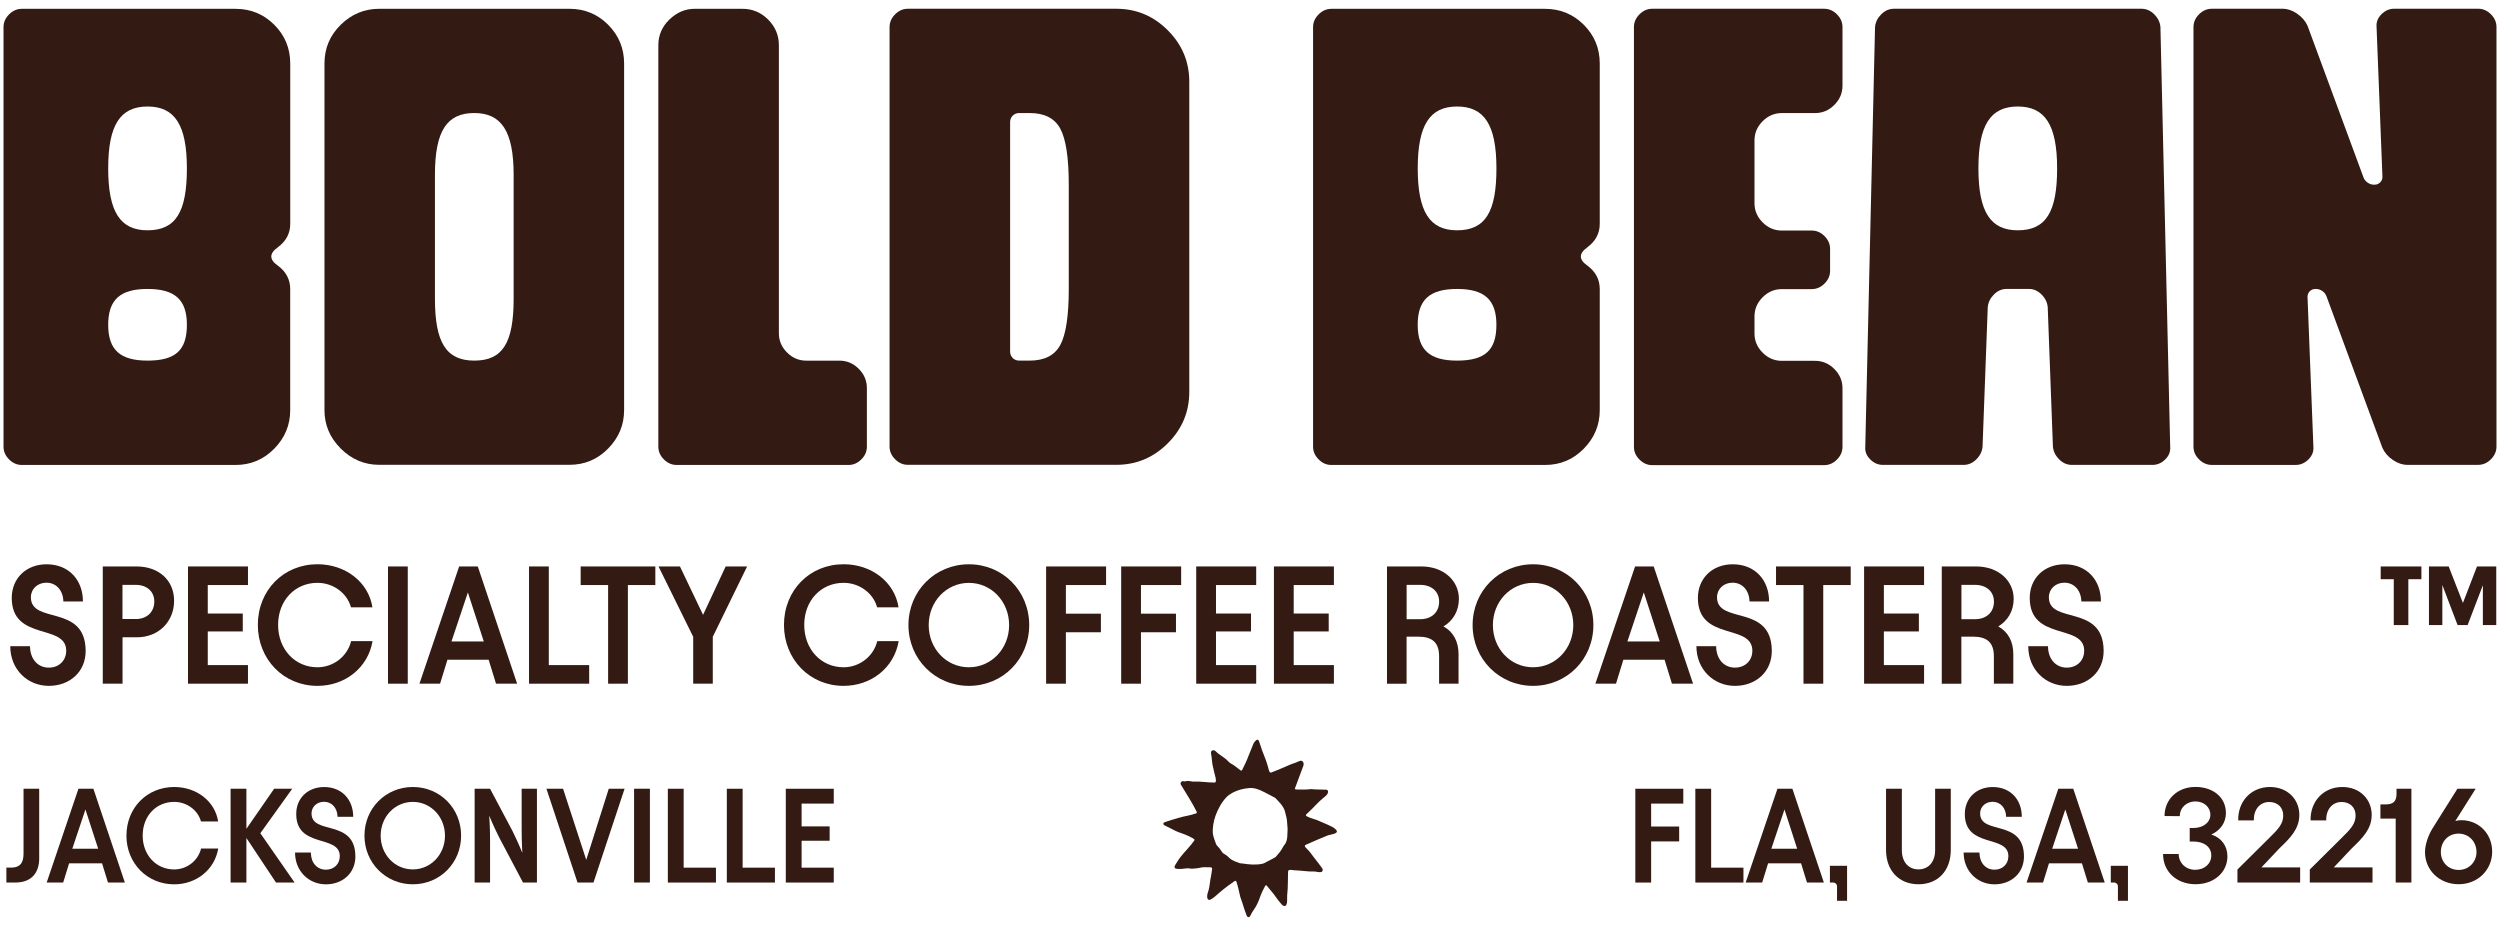 <svg viewBox="0 0 702 260" version="1.1" xmlns="http://www.w3.org/2000/svg">
  <defs>
    <style>
      .cls-1 {
        fill: #331a12;
      }
    </style>
  </defs>
  
  <g>
    <g id="Layer_1">
      <g>
        <g>
          <path d="M170.77,6.95c-2.99-2.99-6.62-4.48-10.88-4.48h-53.42c-4.15,0-7.75,1.5-10.79,4.48-3.05,2.99-4.57,6.62-4.57,10.88v97.33c0,4.15,1.52,7.75,4.57,10.79,3.05,3.05,6.65,4.57,10.79,4.57h53.42c4.27,0,7.89-1.52,10.88-4.57,2.99-3.05,4.48-6.65,4.48-10.79V17.84c0-4.27-1.5-7.89-4.48-10.88ZM144.23,83.88c0,12.48-3.13,17.38-11.05,17.38s-11.05-5.13-11.05-17.38v-34.76c0-12.48,3.42-17.38,11.05-17.38s11.05,5.13,11.05,17.38v34.76Z" class="cls-1"></path>
          <path d="M187.97,5.49c2.07-2.01,4.45-3.02,7.14-3.02h13.35c2.8,0,5.21,1.01,7.23,3.02,2.01,2.01,3.02,4.42,3.02,7.23v80.86c0,2.08.76,3.87,2.29,5.4,1.52,1.53,3.32,2.29,5.4,2.29h9.33c2.07,0,3.87.76,5.4,2.29,1.52,1.53,2.29,3.32,2.29,5.4v16.47c0,1.34-.52,2.53-1.56,3.57s-2.23,1.56-3.57,1.56h-48.3c-1.34,0-2.53-.52-3.57-1.56-1.04-1.03-1.56-2.22-1.56-3.57V12.71c0-2.8,1.03-5.21,3.11-7.23Z" class="cls-1"></path>
          <path d="M251.35,4.02c1.03-1.04,2.22-1.56,3.57-1.56h58.54c5.61,0,10.43,2.01,14.45,6.04,4.03,4.03,6.04,8.84,6.04,14.45v87.08c0,5.61-2.01,10.43-6.04,14.45-4.02,4.02-8.84,6.04-14.45,6.04h-58.54c-1.34,0-2.53-.52-3.57-1.56-1.04-1.03-1.56-2.22-1.56-3.57V7.59c0-1.34.52-2.53,1.56-3.57ZM297.73,36.13c-1.59-2.93-4.45-4.39-8.6-4.39h-2.93c-.73,0-1.34.25-1.83.73-.49.49-.73,1.1-.73,1.83v64.4c0,.73.24,1.34.73,1.83.49.49,1.1.73,1.83.73h2.93c4.14,0,7.01-1.46,8.6-4.39,1.58-2.93,2.38-8.17,2.38-15.73v-29.27c0-7.56-.8-12.81-2.38-15.73Z" class="cls-1"></path>
          <path d="M460.37,4.02c1.03-1.04,2.22-1.56,3.57-1.56h48.3c1.34,0,2.53.52,3.57,1.56,1.04,1.04,1.56,2.23,1.56,3.57v16.47c0,2.08-.76,3.87-2.29,5.4s-3.32,2.29-5.4,2.29h-9.33c-2.08,0-3.87.76-5.4,2.29-1.53,1.53-2.29,3.32-2.29,5.4v17.61c0,2.08.76,3.87,2.29,5.4,1.52,1.53,3.32,2.29,5.4,2.29h8.41c1.34,0,2.53.52,3.57,1.56,1.03,1.04,1.56,2.23,1.56,3.57v6.18c0,1.34-.52,2.53-1.56,3.57-1.04,1.04-2.23,1.56-3.57,1.56h-8.41c-2.08,0-3.87.76-5.4,2.29-1.53,1.53-2.29,3.32-2.29,5.4v4.76c0,2.08.76,3.87,2.29,5.4,1.52,1.53,3.32,2.29,5.4,2.29h9.33c2.07,0,3.87.76,5.4,2.29,1.52,1.53,2.29,3.32,2.29,5.4v16.47c0,1.34-.52,2.53-1.56,3.57-1.04,1.04-2.23,1.56-3.57,1.56h-48.3c-1.34,0-2.53-.52-3.57-1.56-1.04-1.03-1.56-2.22-1.56-3.57V7.59c0-1.34.52-2.53,1.56-3.57Z" class="cls-1"></path>
          <path d="M645.02,3.84c1.34.91,2.32,2.04,2.93,3.38l15.73,42.63c.24.61.64,1.1,1.19,1.46.55.37,1.13.55,1.74.55h.18c.61,0,1.13-.21,1.56-.64s.64-.94.64-1.56l-1.65-42.08c-.12-1.34.33-2.53,1.37-3.57,1.03-1.04,2.22-1.56,3.57-1.56h23.6c1.34,0,2.53.52,3.57,1.56,1.04,1.04,1.56,2.23,1.56,3.57v117.82c0,1.34-.52,2.53-1.56,3.57-1.04,1.04-2.23,1.56-3.57,1.56h-19.94c-1.34,0-2.68-.46-4.02-1.37-1.34-.91-2.32-2.04-2.93-3.38l-15.73-42.63c-.25-.61-.64-1.1-1.19-1.46-.55-.37-1.13-.55-1.74-.55h-.18c-.61,0-1.13.21-1.56.64s-.64.95-.64,1.56l1.65,42.08c.12,1.34-.34,2.53-1.37,3.57-1.04,1.04-2.23,1.56-3.57,1.56h-23.6c-1.34,0-2.53-.52-3.57-1.56-1.04-1.03-1.56-2.22-1.56-3.57V7.59c0-1.34.52-2.53,1.56-3.57,1.03-1.04,2.22-1.56,3.57-1.56h19.94c1.34,0,2.68.46,4.02,1.37Z" class="cls-1"></path>
          <path d="M78.02,69.43c2.32-1.71,3.48-3.9,3.48-6.59V17.84c0-4.27-1.5-7.89-4.48-10.88-2.99-2.99-6.62-4.48-10.88-4.48H6.12c-1.34,0-2.53.52-3.57,1.56-1.04,1.04-1.56,2.23-1.56,3.57v117.82c0,1.34.52,2.53,1.56,3.57,1.03,1.04,2.22,1.56,3.57,1.56h60.01c4.27,0,7.89-1.52,10.88-4.57,2.99-3.05,4.48-6.65,4.48-10.79v-34.03c0-2.68-1.16-4.88-3.48-6.59-1.22-.85-1.83-1.71-1.83-2.56s.61-1.71,1.83-2.56ZM41.43,101.26c-7.64,0-11.05-2.97-11.05-10.06s3.42-10.06,11.05-10.06,11.05,2.97,11.05,10.06-3.13,10.06-11.05,10.06ZM41.43,64.67c-7.64,0-11.05-5.13-11.05-17.38s3.42-17.38,11.05-17.38,11.05,5.13,11.05,17.38-3.13,17.38-11.05,17.38Z" class="cls-1"></path>
          <path d="M445.73,69.43c2.32-1.71,3.48-3.9,3.48-6.59V17.84c0-4.27-1.5-7.89-4.48-10.88-2.99-2.99-6.62-4.48-10.88-4.48h-60.01c-1.34,0-2.53.52-3.57,1.56-1.04,1.04-1.56,2.23-1.56,3.57v117.82c0,1.34.52,2.53,1.56,3.57,1.03,1.04,2.22,1.56,3.57,1.56h60.01c4.27,0,7.89-1.52,10.88-4.57,2.99-3.05,4.48-6.65,4.48-10.79v-34.03c0-2.68-1.16-4.88-3.48-6.59-1.22-.85-1.83-1.71-1.83-2.56s.61-1.71,1.83-2.56ZM409.14,101.26c-7.64,0-11.05-2.97-11.05-10.06s3.42-10.06,11.05-10.06,11.05,2.97,11.05,10.06-3.13,10.06-11.05,10.06ZM409.15,64.67c-7.64,0-11.05-5.13-11.05-17.38s3.42-17.38,11.05-17.38,11.05,5.13,11.05,17.38-3.13,17.38-11.05,17.38Z" class="cls-1"></path>
          <path d="M609.39,125.41l-2.74-117.82c-.12-1.34-.7-2.53-1.74-3.57-1.04-1.04-2.23-1.56-3.57-1.56h-69.52c-1.34,0-2.53.52-3.57,1.56-1.04,1.04-1.62,2.23-1.74,3.57l-2.74,117.82c-.12,1.34.33,2.53,1.37,3.57,1.03,1.04,2.22,1.56,3.57,1.56h22.68c1.34,0,2.53-.52,3.57-1.56,1.04-1.03,1.62-2.22,1.74-3.57l1.46-39.15c.12-1.34.7-2.53,1.74-3.57,1.03-1.04,2.22-1.56,3.57-1.56h6.22c1.34,0,2.53.52,3.57,1.56,1.04,1.04,1.62,2.23,1.74,3.57l1.46,39.15c.12,1.34.7,2.53,1.74,3.57,1.03,1.04,2.22,1.56,3.57,1.56h22.68c1.34,0,2.53-.52,3.57-1.56,1.04-1.03,1.49-2.22,1.37-3.57ZM566.59,64.67c-7.64,0-11.05-5.13-11.05-17.38s3.42-17.38,11.05-17.38,11.05,5.13,11.05,17.38-3.13,17.38-11.05,17.38Z" class="cls-1"></path>
        </g>
        <g>
          <path d="M2.88,181.45h5.55c0,3.57,2.16,6.02,5.27,6.02,2.87,0,4.89-1.98,4.89-4.75,0-7.71-15.29-2.59-15.29-14.82,0-5.55,4.09-9.45,9.78-9.45,6.26,0,10.21,4.42,10.21,10.44h-5.5c-.05-3.06-1.98-5.27-4.75-5.27-2.54,0-4.37,1.79-4.37,4.09,0,7.71,15.29,1.79,15.38,15,.05,5.88-4.42,9.88-10.35,9.88s-10.82-4.56-10.82-11.15Z" class="cls-1"></path>
          <path d="M28.85,159.06h9.5c6.21,0,10.54,3.86,10.54,9.64s-4.28,10.25-10.44,10.25h-4.04v13.03h-5.55v-32.92ZM38.11,173.83c3.2,0,5.22-2.02,5.22-4.94,0-2.73-2.02-4.66-5.22-4.66h-3.72v9.59h3.72Z" class="cls-1"></path>
          <path d="M69.63,159.06v5.22h-11.29v8h9.83v5.03h-9.83v9.45h11.29v5.22h-16.84v-32.92h16.84Z" class="cls-1"></path>
          <path d="M72.4,175.47c0-9.74,7.24-17.03,16.74-17.03,7.9,0,14.35,5.03,15.43,12.09h-6.02c-1.08-4-4.99-6.87-9.41-6.87-6.3,0-11.05,4.94-11.05,11.81s4.75,11.9,11.05,11.9c4.47,0,8.42-3.06,9.45-7.34h6.02c-1.27,7.48-7.71,12.56-15.47,12.56-9.5,0-16.74-7.43-16.74-17.12Z" class="cls-1"></path>
          <path d="M114.5,159.06v32.92h-5.55v-32.92h5.55Z" class="cls-1"></path>
          <path d="M128.94,159.06h5.22l11.05,32.92h-5.93l-2.07-6.73h-11.57l-2.07,6.73h-5.79l11.15-32.92ZM135.85,180.13l-4.47-13.78-4.61,13.78h9.08Z" class="cls-1"></path>
          <path d="M154.1,159.06v27.7h11.34v5.22h-16.89v-32.92h5.55Z" class="cls-1"></path>
          <path d="M163.04,159.06h20.98v5.22h-7.71v27.7h-5.55v-27.7h-7.71v-5.22Z" class="cls-1"></path>
          <path d="M190.93,159.06l6.49,13.59,6.35-13.59h6.02l-9.64,19.75v13.17h-5.5v-13.17l-9.74-19.75h6.02Z" class="cls-1"></path>
          <path d="M220.14,175.47c0-9.74,7.24-17.03,16.74-17.03,7.9,0,14.35,5.03,15.43,12.09h-6.02c-1.08-4-4.99-6.87-9.41-6.87-6.3,0-11.05,4.94-11.05,11.81s4.75,11.9,11.05,11.9c4.47,0,8.42-3.06,9.45-7.34h6.02c-1.27,7.48-7.71,12.56-15.47,12.56-9.5,0-16.74-7.43-16.74-17.12Z" class="cls-1"></path>
          <path d="M255.09,175.52c0-9.59,7.48-17.07,16.98-17.07s16.93,7.48,16.93,17.07-7.43,17.07-16.93,17.07-16.98-7.53-16.98-17.07ZM272.07,187.37c6.3,0,11.29-5.22,11.29-11.85s-4.99-11.85-11.29-11.85-11.29,5.22-11.29,11.85,4.94,11.85,11.29,11.85Z" class="cls-1"></path>
          <path d="M310.59,159.06v5.22h-11.29v8.04h9.83v5.22h-9.83v14.44h-5.55v-32.92h16.84Z" class="cls-1"></path>
          <path d="M331.67,159.06v5.22h-11.29v8.04h9.83v5.22h-9.83v14.44h-5.55v-32.92h16.84Z" class="cls-1"></path>
          <path d="M352.74,159.06v5.22h-11.29v8h9.83v5.03h-9.83v9.45h11.29v5.22h-16.84v-32.92h16.84Z" class="cls-1"></path>
          <path d="M374.56,159.06v5.22h-11.29v8h9.83v5.03h-9.83v9.45h11.29v5.22h-16.84v-32.92h16.84Z" class="cls-1"></path>
          <path d="M389.48,159.06h9.64c6.3,0,10.54,4.04,10.54,9.08,0,3.43-1.65,6.16-4.33,7.76,2.78,1.51,4.23,4.28,4.23,7.76v8.32h-5.46v-7.71c0-3.9-1.98-5.5-5.88-5.5h-3.25v13.22h-5.5v-32.92ZM398.79,173.87c3.2,0,5.32-1.93,5.32-4.94,0-2.82-2.12-4.7-5.32-4.7h-3.81v9.64h3.81Z" class="cls-1"></path>
          <path d="M413.51,175.52c0-9.59,7.48-17.07,16.98-17.07s16.93,7.48,16.93,17.07-7.43,17.07-16.93,17.07-16.98-7.53-16.98-17.07ZM430.49,187.37c6.3,0,11.29-5.22,11.29-11.85s-4.99-11.85-11.29-11.85-11.29,5.22-11.29,11.85,4.94,11.85,11.29,11.85Z" class="cls-1"></path>
          <path d="M459.14,159.06h5.22l11.05,32.92h-5.93l-2.07-6.73h-11.57l-2.07,6.73h-5.79l11.15-32.92ZM466.05,180.13l-4.47-13.78-4.61,13.78h9.08Z" class="cls-1"></path>
          <path d="M476.35,181.45h5.55c0,3.57,2.16,6.02,5.27,6.02,2.87,0,4.89-1.98,4.89-4.75,0-7.71-15.29-2.59-15.29-14.82,0-5.55,4.09-9.45,9.78-9.45,6.26,0,10.21,4.42,10.21,10.44h-5.5c-.05-3.06-1.98-5.27-4.75-5.27-2.54,0-4.37,1.79-4.37,4.09,0,7.71,15.29,1.79,15.38,15,.05,5.88-4.42,9.88-10.35,9.88s-10.82-4.56-10.82-11.15Z" class="cls-1"></path>
          <path d="M498.7,159.06h20.98v5.22h-7.71v27.7h-5.55v-27.7h-7.71v-5.22Z" class="cls-1"></path>
          <path d="M540.28,159.06v5.22h-11.29v8h9.83v5.03h-9.83v9.45h11.29v5.22h-16.84v-32.92h16.84Z" class="cls-1"></path>
          <path d="M545.26,159.06h9.64c6.3,0,10.54,4.04,10.54,9.08,0,3.43-1.65,6.16-4.33,7.76,2.77,1.51,4.23,4.28,4.23,7.76v8.32h-5.46v-7.71c0-3.9-1.98-5.5-5.88-5.5h-3.25v13.22h-5.5v-32.92ZM554.58,173.87c3.2,0,5.32-1.93,5.32-4.94,0-2.82-2.12-4.7-5.32-4.7h-3.81v9.64h3.81Z" class="cls-1"></path>
          <path d="M569.53,181.45h5.55c0,3.57,2.16,6.02,5.27,6.02,2.87,0,4.89-1.98,4.89-4.75,0-7.71-15.29-2.59-15.29-14.82,0-5.55,4.09-9.45,9.78-9.45,6.26,0,10.21,4.42,10.21,10.44h-5.5c-.05-3.06-1.98-5.27-4.75-5.27-2.54,0-4.37,1.79-4.37,4.09,0,7.71,15.29,1.79,15.38,15,.05,5.88-4.42,9.88-10.35,9.88s-10.82-4.56-10.82-11.15Z" class="cls-1"></path>
        </g>
        <g>
          <path d="M6.61,239.76v-18.29h4.4v19.57c0,4.33-2.48,6.77-6.62,6.77H1.79v-4.18h1.32c2.26,0,3.5-1.05,3.5-3.88Z" class="cls-1"></path>
          <path d="M22.04,221.47h4.18l8.84,26.34h-4.74l-1.66-5.38h-9.26l-1.66,5.38h-4.63l8.92-26.34ZM27.57,238.33l-3.58-11.03-3.69,11.03h7.26Z" class="cls-1"></path>
          <path d="M35.51,234.61c0-7.79,5.8-13.62,13.4-13.62,6.32,0,11.48,4.03,12.34,9.67h-4.82c-.87-3.2-3.99-5.49-7.53-5.49-5.04,0-8.84,3.95-8.84,9.45s3.8,9.52,8.84,9.52c3.58,0,6.74-2.45,7.56-5.87h4.82c-1.02,5.98-6.17,10.05-12.38,10.05-7.6,0-13.4-5.95-13.4-13.7Z" class="cls-1"></path>
          <path d="M69.19,235.29v12.53h-4.44v-26.34h4.44v11.25l7.79-11.25h5.08l-8.96,12.49,9.63,13.85h-5.23l-8.32-12.53Z" class="cls-1"></path>
          <path d="M82.85,239.39h4.44c0,2.86,1.73,4.82,4.21,4.82,2.3,0,3.91-1.58,3.91-3.8,0-6.17-12.23-2.07-12.23-11.85,0-4.44,3.27-7.56,7.83-7.56,5.01,0,8.17,3.54,8.17,8.35h-4.4c-.04-2.45-1.58-4.21-3.8-4.21-2.03,0-3.5,1.43-3.5,3.27,0,6.17,12.23,1.43,12.31,12.01.04,4.7-3.54,7.9-8.28,7.9s-8.66-3.65-8.66-8.92Z" class="cls-1"></path>
          <path d="M102.34,234.65c0-7.68,5.98-13.66,13.59-13.66s13.55,5.98,13.55,13.66-5.95,13.66-13.55,13.66-13.59-6.02-13.59-13.66ZM115.92,244.13c5.04,0,9.03-4.18,9.03-9.48s-3.99-9.48-9.03-9.48-9.03,4.18-9.03,9.48,3.95,9.48,9.03,9.48Z" class="cls-1"></path>
          <path d="M146.67,239.5s-.19-3.12-.19-6.77v-11.25h4.29v26.34h-3.91l-6.66-12.61c-1.66-3.27-2.82-6.17-2.82-6.17,0,0,.23,3.12.23,6.77v12.01h-4.33v-26.34h4.33l6.29,11.85c1.62,3.27,2.78,6.17,2.78,6.17Z" class="cls-1"></path>
          <path d="M162.17,247.82l-8.73-26.34h4.67l6.51,19.98,6.32-19.98h4.44l-8.73,26.34h-4.48Z" class="cls-1"></path>
          <path d="M182.49,221.47v26.34h-4.44v-26.34h4.44Z" class="cls-1"></path>
          <path d="M191.97,221.47v22.17h9.07v4.18h-13.51v-26.34h4.44Z" class="cls-1"></path>
          <path d="M208.53,221.47v22.17h9.07v4.18h-13.51v-26.34h4.44Z" class="cls-1"></path>
          <path d="M234.12,221.47v4.18h-9.03v6.4h7.87v4.03h-7.87v7.56h9.03v4.18h-13.47v-26.34h13.47Z" class="cls-1"></path>
        </g>
        <g>
          <path d="M472.67,221.47v4.18h-9.03v6.44h7.87v4.18h-7.87v11.55h-4.44v-26.34h13.47Z" class="cls-1"></path>
          <path d="M480.49,221.47v22.17h9.07v4.18h-13.51v-26.34h4.44Z" class="cls-1"></path>
          <path d="M499.12,221.47h4.18l8.84,26.34h-4.74l-1.66-5.38h-9.26l-1.66,5.38h-4.63l8.92-26.34ZM504.65,238.33l-3.57-11.03-3.69,11.03h7.26Z" class="cls-1"></path>
          <path d="M514.74,247.82h-.9v-4.7h4.82v9.82h-2.82v-4.03c0-.64-.45-1.09-1.09-1.09Z" class="cls-1"></path>
          <path d="M529.6,238.67v-17.2h4.44v17.27c0,3.24,1.81,5.38,4.67,5.38s4.67-2.15,4.67-5.38v-17.27h4.4v17.2c0,5.8-3.58,9.63-9.07,9.63s-9.11-3.84-9.11-9.63Z" class="cls-1"></path>
          <path d="M551.39,239.39h4.44c0,2.86,1.73,4.82,4.21,4.82,2.3,0,3.91-1.58,3.91-3.8,0-6.17-12.23-2.07-12.23-11.85,0-4.44,3.27-7.56,7.83-7.56,5.01,0,8.17,3.54,8.17,8.35h-4.4c-.04-2.45-1.58-4.21-3.8-4.21-2.03,0-3.5,1.43-3.5,3.27,0,6.17,12.23,1.43,12.31,12.01.04,4.7-3.54,7.9-8.28,7.9s-8.66-3.65-8.66-8.92Z" class="cls-1"></path>
          <path d="M577.99,221.47h4.18l8.84,26.34h-4.74l-1.66-5.38h-9.26l-1.66,5.38h-4.63l8.92-26.34ZM583.52,238.33l-3.58-11.03-3.69,11.03h7.26Z" class="cls-1"></path>
          <path d="M593.61,247.82h-.9v-4.7h4.82v9.82h-2.82v-4.03c0-.64-.45-1.09-1.09-1.09Z" class="cls-1"></path>
          <path d="M607.38,239.8h4.4c0,2.48,1.96,4.44,4.63,4.44s4.52-1.73,4.52-4.06-1.99-3.88-5.04-3.88h-1.02v-3.8h1.02c2.86,0,4.78-1.62,4.78-3.73s-1.77-3.73-4.21-3.73-4.37,1.73-4.37,4.14l-4.29-.04c0-4.7,3.65-8.17,8.66-8.17s8.58,2.94,8.58,7.34c0,2.6-1.51,4.85-4.1,6.02,2.82.9,4.52,3.2,4.52,6.13,0,4.52-3.8,7.83-8.96,7.83s-9.14-3.42-9.11-8.5Z" class="cls-1"></path>
          <path d="M628.26,244.17l8.88-8.81c2.63-2.56,3.99-4.06,3.99-6.36s-1.58-3.8-3.95-3.8c-2.63,0-4.4,2.18-4.29,5.16h-4.4c-.11-5.42,3.69-9.37,8.92-9.37,4.89,0,8.24,3.42,8.24,7.83,0,3.88-2.45,6.4-5.57,9.37l-5.08,5.38h10.88v4.25h-17.61v-3.65Z" class="cls-1"></path>
          <path d="M648.58,244.17l8.88-8.81c2.63-2.56,3.99-4.06,3.99-6.36s-1.58-3.8-3.95-3.8c-2.63,0-4.4,2.18-4.29,5.16h-4.4c-.11-5.42,3.69-9.37,8.92-9.37,4.89,0,8.24,3.42,8.24,7.83,0,3.88-2.45,6.4-5.57,9.37l-5.08,5.38h10.88v4.25h-17.61v-3.65Z" class="cls-1"></path>
          <path d="M677.11,247.82h-4.4v-17.95h-4.29v-3.99h1.47c2.15,0,3.05-.9,3.05-2.9v-1.51h4.18v26.34Z" class="cls-1"></path>
          <path d="M680.94,239.27c0-1.81.72-4.37,2.11-6.66l7-11.14h5.12l-5.72,9.07c.53-.15,1.09-.23,1.69-.23,4.85,0,8.66,3.73,8.66,8.84s-4.03,9.14-9.41,9.14-9.45-3.91-9.45-9.03ZM690.39,244.28c2.82,0,5.01-2.18,5.01-5.04s-2.11-5.16-5.04-5.16-4.97,2.26-4.97,5.16,2.15,5.04,5,5.04Z" class="cls-1"></path>
        </g>
        <path d="M668.5,159.06h11.43v3.57h-3.67v12.89h-4.09v-12.89h-3.67v-3.57ZM682.04,159.06h5.55l4,10.25,3.95-10.25h5.41v16.46h-3.76v-11.19l-4.28,11.19h-2.82l-4.28-11.24v11.24h-3.76v-16.46Z" class="cls-1"></path>
        <path d="M326.72,231.52c-.09-.2-.05-.46.11-.55,1.27-.5,2.88-.94,4.19-1.33,1.56-.49,3.19-.64,4.76-1.21.24-.08.36-.23.26-.48-1.31-2.64-2.94-5.07-4.45-7.62-.29-.39.12-.84.37-.97.19-.07.45.08.68.06.3-.02.6-.14.91-.13.58-.01,1.16.24,1.75.19,1.9-.09,3.78.27,5.72.26.1,0,.18-.02.24-.06.27-.23.15-.81.11-1.15-.29-1.27-.66-2.53-.9-3.81-.14-.76-.18-1.55-.27-2.32-.06-.46-.23-.89-.11-1.34.06-.18.23-.29.42-.37.68-.18,1.09.59,1.58.92,1.02.74,2.13,1.41,2.98,2.34.15.16.31.29.5.4.95.52,1.81,1.2,2.65,1.88.1.08.26.2.38.16.07-.02.14-.08.19-.17.63-1.32,1.33-2.63,1.81-4.03.45-1.13.94-2.24,1.37-3.38.19-.37.45-.71.77-.97.11-.09.23-.14.35-.14.47.07.49.68.65,1.05.45,1.39.92,2.75,1.49,4.1.33.86.63,1.72.86,2.61.16.46.18,1.16.6,1.46.08.04.17.03.27,0,1.9-.7,3.71-1.52,5.56-2.31.48-.19.98-.33,1.46-.52.42-.14.83-.44,1.29-.48.68.02.92.76.75,1.32-.78,2.11-1.61,4.27-2.4,6.45-.11.4.5.27.8.32,1.29.06,2.91,0,3.72-.12,1.42.15,2.87.1,4.26.17.26.02.49.2.52.46.05.81-.72,1.37-1.3,1.82-1.5,1.2-2.7,2.7-4.12,3.99-.24.23-.49.43-.71.67-.08.1-.11.2-.07.3.07.16.31.27.48.35.8.42,1.7.59,2.54.91,1.44.63,2.92,1.21,4.32,1.92.4.21.78.48,1.1.82,1.11,1.23-1.95,1.32-2.58,1.7-1.94.81-3.89,1.6-5.8,2.48-.15.07-.35.17-.38.32-.04.32.32.57.51.78.85.82,1.51,1.79,2.22,2.72.71.9,1.44,1.83,2.09,2.75.36.43.25,1.1-.39,1.16-.54.06-1.09-.13-1.63-.18-1.86.09-3.71-.3-5.56-.33-.45.01-.87-.15-1.31-.13-.62-.02-.64.34-.65.83-.03,1.46-.03,2.94-.09,4.4-.03.64-.12,1.28-.15,1.92-.06.68.05,1.4-.06,2.1-.09.29-.15.68-.42.85-.39.17-.77-.1-1.04-.37-1.11-1.19-1.92-2.61-3-3.84-.41-.47-.81-.93-1.18-1.43-.07-.08-.17-.17-.26-.14-.15.04-.25.27-.34.41-.45.83-.86,1.69-1.2,2.58-.46,1.38-1.03,2.73-1.89,3.91-.36.53-.71,1.11-.97,1.69-.1.2-.28.39-.52.38-.27-.01-.42-.27-.51-.5-.22-.56-.43-1.12-.61-1.68-.34-1.18-.76-2.34-1.16-3.5-.35-1.41-.61-2.88-1.08-4.25-.19-.54-.59-.2-.87.05-1.84,1.21-3.53,2.63-5.17,4.08-.41.33-.84.66-1.31.89-1.01.34-.96-1.13-.77-1.74.47-1.26.63-2.57.79-3.88.24-.99.33-1.97.49-2.99.09-.4-.23-.48-.54-.49-.91.02-1.86-.12-2.74.1-.78.22-1.62.21-2.42.3-.47-.05-.95-.16-1.43-.11-1.03.1-2.04.31-3.08.08-.83-.34.11-1.34.35-1.8,1.08-1.88,2.71-3.36,4.06-5.04.27-.34.56-.7.8-1.06.19-.31-.17-.48-.39-.61-1.27-.74-2.65-1.26-4.04-1.72-.67-.26-1.32-.6-1.94-.93-.64-.35-1.31-.66-2.02-1.01-.08-.05-.15-.1-.2-.16l-.02-.03ZM358.03,224.02c-.99-.57-2.06-1.07-3.08-1.62-1.3-.67-2.7-1.25-4.19-1.11-2.19.19-4.43.88-6.14,2.32-1.51,1.5-2.55,3.42-3.29,5.4-.58,1.62-.9,3.43-.75,5.16.16.95.54,1.87.87,2.79.09.26.25.48.45.66.62.55.96,1.32,1.49,1.92.47.37,1.04.58,1.44,1.02.68.76,1.57,1.23,2.54,1.53.47.23.94.38,1.47.37,1.88.3,3.82.49,5.7.07.25-.06.51-.17.74-.3.95-.57,1.98-.98,2.91-1.58.67-.78,1.39-1.54,1.88-2.46.16-.34.35-.66.6-.95.65-.82.81-1.78.82-2.82,0-.53.06-1.09.07-1.6-.03-.65-.12-1.32-.14-1.9,0-1.02-.39-2.02-.59-3.02-.42-1.58-1.68-2.71-2.75-3.86l-.03-.02Z" class="cls-1"></path>
      </g>
    </g>
  </g>
</svg>